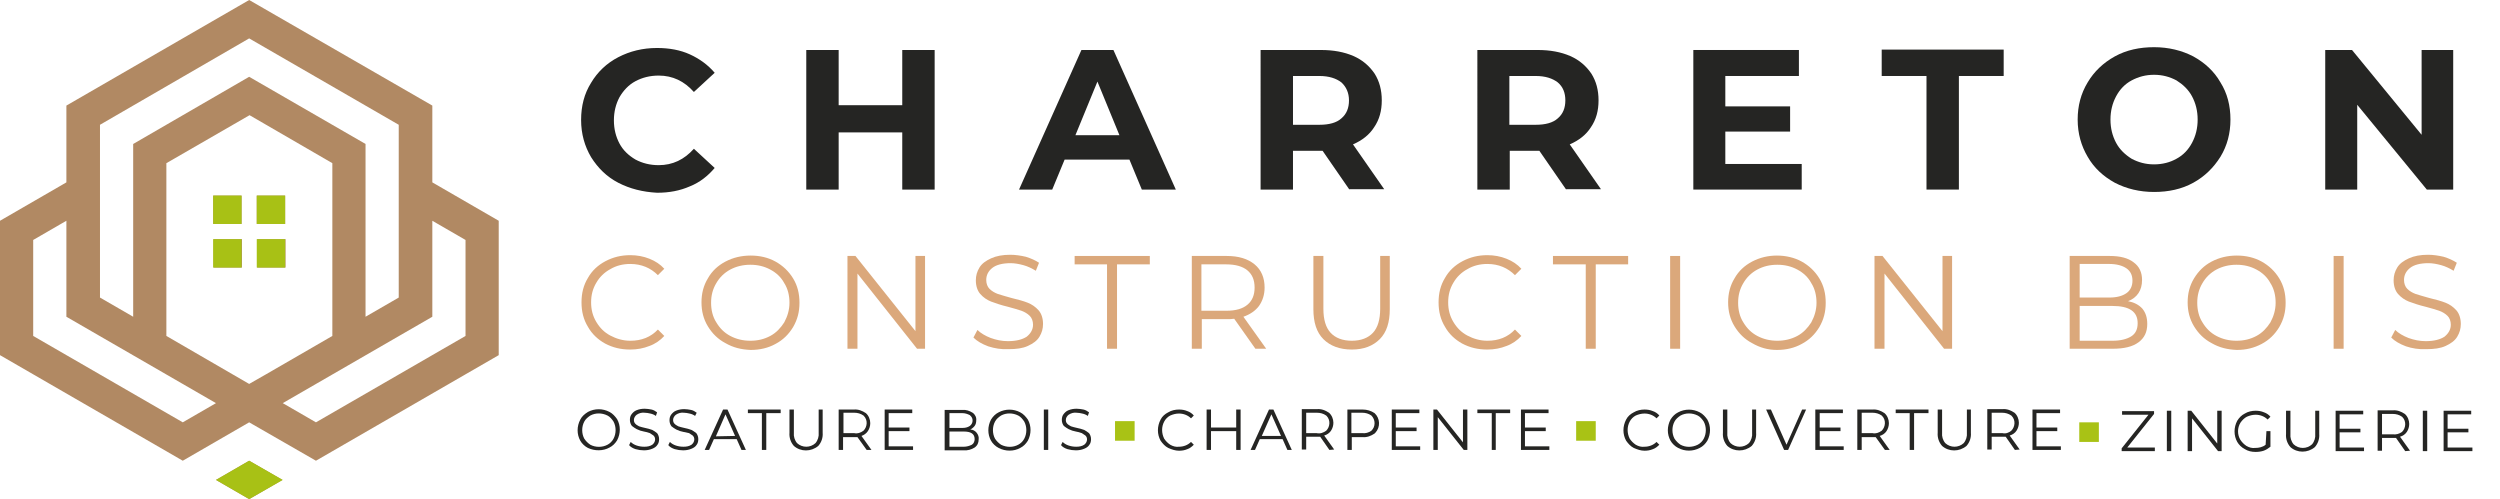 <?xml version="1.0" encoding="utf-8"?>
<!-- Generator: Adobe Illustrator 24.0.1, SVG Export Plug-In . SVG Version: 6.00 Build 0)  -->
<svg version="1.1" id="Calque_1" xmlns="http://www.w3.org/2000/svg" xmlns:xlink="http://www.w3.org/1999/xlink" x="0px" y="0px"
	 viewBox="0 0 625.1 124.8" style="enable-background:new 0 0 625.1 124.8;" xml:space="preserve">
<style type="text/css">
	.st0{fill-rule:evenodd;clip-rule:evenodd;fill:#B18963;}
	.st1{fill-rule:evenodd;clip-rule:evenodd;fill:#A8C115;}
	.st2{fill:#A8C115;}
	.st3{enable-background:new    ;}
	.st4{fill:#252523;}
	.st5{fill:#DBA87B;}
	.st6{fill:#A9C215;}
</style>
<title>logo-noir</title>
<path class="st0" d="M16.6,26.4v19.2L0,55.2v33.6l45.7,26.4l16.6-9.6l16.7,9.6l45.7-26.4V55.2l-16.6-9.6V26.4L62.3,0L16.6,26.4
	 M83.1,40.8V84l-16.6,9.6L62.3,96L41.6,84V40.8l20.8-12L83.1,40.8z M91.4,36L62.3,19.2L33.3,36v43.2l-8.3-4.8V31.2L62.3,9.6
	l37.4,21.6v43.2l-8.3,4.8V36z M116.4,60v24L79,105.6l-8.3-4.8l37.4-21.6v-24L116.4,60z M16.6,55.2v24L54,100.8l-8.3,4.8L8.3,84V60
	L16.6,55.2z M71.4,59.8v7.1h-7.1v-7.1H71.4z M64.2,48.9h7.1V56h-7.1V48.9z M60.5,59.8v7.1h-7.1v-7.1H60.5z M53.3,48.9h7.1V56h-7.1
	V48.9z M54,120l8.3,4.8l8.3-4.8l-8.3-4.8L54,120z"/>
<polygon class="st1" points="54,120 62.3,124.8 70.7,120 62.3,115.2 "/>
<rect x="64.2" y="59.8" class="st2" width="7.1" height="7.1"/>
<rect x="64.2" y="48.9" class="st2" width="7.1" height="7.1"/>
<rect x="53.3" y="59.8" class="st2" width="7.1" height="7.1"/>
<rect x="53.3" y="48.9" class="st2" width="7.1" height="7.1"/>
<g>
	<g class="st3">
		<path class="st4" d="M154.6,45.7c-2.9-1.5-5.1-3.7-6.8-6.4c-1.6-2.7-2.5-5.8-2.5-9.3c0-3.5,0.8-6.6,2.5-9.3
			c1.6-2.7,3.9-4.9,6.8-6.4c2.9-1.5,6.1-2.3,9.7-2.3c3,0,5.8,0.5,8.2,1.6c2.4,1.1,4.5,2.6,6.2,4.6l-5.2,4.8
			c-2.4-2.7-5.3-4.1-8.8-4.1c-2.2,0-4.1,0.5-5.8,1.4c-1.7,0.9-3,2.3-4,4c-0.9,1.7-1.4,3.6-1.4,5.8c0,2.2,0.5,4.1,1.4,5.8
			c0.9,1.7,2.3,3,4,4c1.7,0.9,3.6,1.4,5.8,1.4c3.5,0,6.4-1.4,8.8-4.1l5.2,4.8c-1.7,2-3.7,3.6-6.2,4.6c-2.5,1.1-5.2,1.6-8.2,1.6
			C160.7,48,157.5,47.2,154.6,45.7z"/>
		<path class="st4" d="M233.7,12.5v34.9h-8.1V33.1h-15.9v14.3h-8.1V12.5h8.1v13.8h15.9V12.5H233.7z"/>
		<path class="st4" d="M282.4,39.9h-16.2l-3.1,7.5h-8.3l15.6-34.9h8L294,47.4h-8.5L282.4,39.9z M279.9,33.8l-5.5-13.4l-5.5,13.4
			H279.9z"/>
		<path class="st4" d="M337.4,47.4l-6.7-9.7h-0.4h-7v9.7h-8.1V12.5h15.1c3.1,0,5.8,0.5,8.1,1.5c2.3,1,4,2.5,5.3,4.4
			c1.2,1.9,1.8,4.1,1.8,6.7c0,2.6-0.6,4.8-1.9,6.7c-1.2,1.9-3,3.3-5.3,4.3l7.8,11.2H337.4z M335.4,20.6c-1.3-1-3.1-1.6-5.5-1.6h-6.6
			v12.2h6.6c2.4,0,4.3-0.5,5.5-1.6c1.3-1.1,1.9-2.6,1.9-4.5C337.3,23.2,336.6,21.7,335.4,20.6z"/>
		<path class="st4" d="M391.6,47.4l-6.7-9.7h-0.4h-7v9.7h-8.1V12.5h15.1c3.1,0,5.8,0.5,8.1,1.5c2.3,1,4,2.5,5.3,4.4
			c1.2,1.9,1.8,4.1,1.8,6.7c0,2.6-0.6,4.8-1.9,6.7c-1.2,1.9-3,3.3-5.3,4.3l7.8,11.2H391.6z M389.5,20.6c-1.3-1-3.1-1.6-5.5-1.6h-6.6
			v12.2h6.6c2.4,0,4.3-0.5,5.5-1.6c1.3-1.1,1.9-2.6,1.9-4.5C391.4,23.2,390.8,21.7,389.5,20.6z"/>
		<path class="st4" d="M450.5,40.9v6.5h-27.1V12.5h26.4v6.5h-18.4v7.6h16.2v6.3h-16.2v8.1H450.5z"/>
	</g>
	<g class="st3">
		<path class="st4" d="M481.7,19h-11.2v-6.6H501V19h-11.2v28.4h-8.1V19z"/>
	</g>
	<g class="st3">
		<path class="st4" d="M528.8,45.7c-2.9-1.6-5.2-3.7-6.8-6.5c-1.6-2.7-2.5-5.8-2.5-9.3c0-3.4,0.8-6.5,2.5-9.3
			c1.6-2.7,3.9-4.9,6.8-6.5c2.9-1.6,6.2-2.3,9.8-2.3c3.6,0,6.9,0.8,9.8,2.3c2.9,1.6,5.2,3.7,6.8,6.5c1.7,2.7,2.5,5.8,2.5,9.3
			c0,3.4-0.8,6.5-2.5,9.3c-1.7,2.7-3.9,4.9-6.8,6.5c-2.9,1.6-6.2,2.3-9.8,2.3C535,48,531.7,47.2,528.8,45.7z M544.2,39.7
			c1.7-0.9,3-2.3,3.9-4c0.9-1.7,1.4-3.6,1.4-5.8c0-2.2-0.5-4.1-1.4-5.8s-2.3-3-3.9-4c-1.7-0.9-3.5-1.4-5.6-1.4
			c-2.1,0-3.9,0.5-5.6,1.4c-1.7,0.9-3,2.3-3.9,4c-0.9,1.7-1.4,3.6-1.4,5.8c0,2.2,0.5,4.1,1.4,5.8c0.9,1.7,2.3,3,3.9,4
			c1.7,0.9,3.5,1.4,5.6,1.4C540.7,41.1,542.6,40.6,544.2,39.7z"/>
		<path class="st4" d="M613.4,12.5v34.9h-6.6l-17.4-21.2v21.2h-8V12.5h6.7l17.4,21.2V12.5H613.4z"/>
	</g>
	<g class="st3">
		<path class="st5" d="M151.3,85.9c-1.8-1-3.3-2.4-4.3-4.2c-1.1-1.8-1.6-3.8-1.6-6.1s0.5-4.3,1.6-6.1c1-1.8,2.5-3.2,4.4-4.2
			c1.9-1,3.9-1.5,6.2-1.5c1.7,0,3.3,0.3,4.8,0.9c1.5,0.6,2.7,1.4,3.7,2.5l-1.6,1.6c-1.8-1.8-4.1-2.8-6.9-2.8c-1.8,0-3.5,0.4-5,1.3
			c-1.5,0.8-2.7,2-3.5,3.4c-0.9,1.5-1.3,3.1-1.3,4.9s0.4,3.4,1.3,4.9c0.9,1.5,2,2.6,3.5,3.4c1.5,0.8,3.2,1.3,5,1.3
			c2.8,0,5.1-0.9,6.9-2.8l1.6,1.6c-1,1.1-2.3,2-3.7,2.5c-1.5,0.6-3.1,0.9-4.8,0.9C155.2,87.4,153.2,86.9,151.3,85.9z"/>
	</g>
	<g class="st3">
		<path class="st5" d="M181.4,85.8c-1.9-1-3.3-2.4-4.4-4.2c-1.1-1.8-1.6-3.8-1.6-6s0.5-4.2,1.6-6c1-1.8,2.5-3.2,4.4-4.2
			c1.9-1,4-1.5,6.3-1.5c2.3,0,4.4,0.5,6.2,1.5c1.8,1,3.3,2.4,4.4,4.2c1.1,1.8,1.6,3.8,1.6,6.1s-0.5,4.2-1.6,6.1
			c-1.1,1.8-2.5,3.2-4.4,4.2c-1.8,1-3.9,1.5-6.2,1.5C185.3,87.4,183.3,86.9,181.4,85.8z M192.6,84c1.5-0.8,2.6-2,3.5-3.4
			c0.8-1.5,1.3-3.1,1.3-4.9s-0.4-3.5-1.3-4.9c-0.8-1.5-2-2.6-3.5-3.4c-1.5-0.8-3.1-1.2-5-1.2c-1.8,0-3.5,0.4-5,1.2
			c-1.5,0.8-2.7,2-3.5,3.4c-0.9,1.5-1.3,3.1-1.3,4.9s0.4,3.5,1.3,4.9c0.9,1.5,2,2.6,3.5,3.4c1.5,0.8,3.2,1.2,5,1.2
			C189.5,85.2,191.1,84.8,192.6,84z"/>
		<path class="st5" d="M231.3,64v23.2h-2l-14.9-18.8v18.8h-2.5V64h2l15,18.8V64H231.3z"/>
	</g>
	<g class="st3">
		<path class="st5" d="M247.1,86.6c-1.6-0.6-2.8-1.3-3.7-2.2l1-1.9c0.8,0.8,2,1.5,3.3,2c1.4,0.5,2.8,0.8,4.3,0.8
			c2.1,0,3.6-0.4,4.7-1.1c1-0.8,1.6-1.8,1.6-3c0-0.9-0.3-1.7-0.8-2.2c-0.6-0.6-1.3-1-2.1-1.3c-0.8-0.3-2-0.6-3.4-1
			c-1.7-0.4-3.1-0.9-4.2-1.3c-1-0.4-1.9-1-2.7-1.9c-0.7-0.8-1.1-2-1.1-3.4c0-1.2,0.3-2.2,0.9-3.2c0.6-1,1.6-1.7,2.9-2.3
			c1.3-0.6,2.9-0.9,4.8-0.9c1.3,0,2.6,0.2,3.9,0.5c1.3,0.4,2.4,0.9,3.3,1.5l-0.8,2c-1-0.6-2-1.1-3.1-1.4c-1.1-0.3-2.2-0.5-3.2-0.5
			c-2,0-3.6,0.4-4.6,1.2c-1,0.8-1.5,1.8-1.5,3c0,0.9,0.3,1.7,0.8,2.2c0.6,0.6,1.3,1,2.1,1.3c0.9,0.3,2,0.6,3.4,1
			c1.7,0.4,3.1,0.8,4.1,1.2c1,0.4,1.9,1,2.7,1.9c0.7,0.8,1.1,2,1.1,3.4c0,1.2-0.3,2.2-0.9,3.2c-0.6,1-1.6,1.7-2.9,2.3
			c-1.3,0.6-2.9,0.8-4.8,0.8C250.3,87.4,248.7,87.1,247.1,86.6z"/>
	</g>
	<g class="st3">
		<path class="st5" d="M276.9,66.1h-8.2V64h18.8v2.1h-8.2v21.1h-2.5V66.1z"/>
		<path class="st5" d="M313.9,87.2l-5.3-7.5c-0.6,0.1-1.2,0.1-1.9,0.1h-6.2v7.4H298V64h8.7c3,0,5.3,0.7,7,2.1
			c1.7,1.4,2.5,3.4,2.5,5.8c0,1.8-0.5,3.3-1.4,4.6c-0.9,1.2-2.2,2.1-3.9,2.7l5.7,8H313.9z M311.9,76.2c1.2-1,1.8-2.4,1.8-4.3
			c0-1.9-0.6-3.3-1.8-4.3c-1.2-1-3-1.5-5.3-1.5h-6.2v11.6h6.2C309,77.7,310.7,77.2,311.9,76.2z"/>
		<path class="st5" d="M330.9,84.8c-1.7-1.7-2.5-4.2-2.5-7.5V64h2.5v13.2c0,2.7,0.6,4.7,1.8,6c1.2,1.3,3,2,5.3,2
			c2.3,0,4.1-0.7,5.3-2c1.2-1.3,1.8-3.3,1.8-6V64h2.4v13.3c0,3.3-0.8,5.8-2.5,7.5c-1.7,1.7-4,2.6-7,2.6
			C335,87.4,332.6,86.5,330.9,84.8z"/>
	</g>
	<g class="st3">
		<path class="st5" d="M365.6,85.9c-1.8-1-3.3-2.4-4.3-4.2c-1.1-1.8-1.6-3.8-1.6-6.1s0.5-4.3,1.6-6.1c1-1.8,2.5-3.2,4.4-4.2
			c1.9-1,3.9-1.5,6.2-1.5c1.7,0,3.3,0.3,4.8,0.9c1.5,0.6,2.7,1.4,3.7,2.5l-1.6,1.6c-1.8-1.8-4.1-2.8-6.9-2.8c-1.8,0-3.5,0.4-5,1.3
			c-1.5,0.8-2.7,2-3.5,3.4c-0.9,1.5-1.3,3.1-1.3,4.9s0.4,3.4,1.3,4.9c0.9,1.5,2,2.6,3.5,3.4c1.5,0.8,3.2,1.3,5,1.3
			c2.8,0,5.1-0.9,6.9-2.8l1.6,1.6c-1,1.1-2.3,2-3.7,2.5c-1.5,0.6-3.1,0.9-4.8,0.9C369.5,87.4,367.5,86.9,365.6,85.9z"/>
	</g>
	<g class="st3">
		<path class="st5" d="M396.5,66.1h-8.2V64h18.8v2.1H399v21.1h-2.5V66.1z"/>
		<path class="st5" d="M417.6,64h2.5v23.2h-2.5V64z"/>
		<path class="st5" d="M438.1,85.8c-1.9-1-3.3-2.4-4.4-4.2c-1.1-1.8-1.6-3.8-1.6-6s0.5-4.2,1.6-6c1-1.8,2.5-3.2,4.4-4.2
			c1.9-1,4-1.5,6.2-1.5s4.4,0.5,6.2,1.5c1.8,1,3.3,2.4,4.4,4.2c1.1,1.8,1.6,3.8,1.6,6.1s-0.5,4.2-1.6,6.1c-1.1,1.8-2.5,3.2-4.4,4.2
			c-1.8,1-3.9,1.5-6.2,1.5S440,86.9,438.1,85.8z M449.4,84c1.5-0.8,2.6-2,3.5-3.4c0.8-1.5,1.3-3.1,1.3-4.9s-0.4-3.5-1.3-4.9
			c-0.8-1.5-2-2.6-3.5-3.4s-3.1-1.2-5-1.2s-3.5,0.4-5,1.2s-2.7,2-3.5,3.4c-0.9,1.5-1.3,3.1-1.3,4.9s0.4,3.5,1.3,4.9
			c0.9,1.5,2,2.6,3.5,3.4s3.2,1.2,5,1.2S447.9,84.8,449.4,84z"/>
		<path class="st5" d="M488.1,64v23.2h-2l-14.9-18.8v18.8h-2.5V64h2l15,18.8V64H488.1z"/>
		<path class="st5" d="M535.7,77.2c0.8,1,1.2,2.2,1.2,3.8c0,2-0.7,3.5-2.2,4.6c-1.5,1.1-3.6,1.6-6.5,1.6h-10.7V64h10
			c2.6,0,4.6,0.5,6,1.6c1.4,1,2.1,2.5,2.1,4.4c0,1.3-0.3,2.4-0.9,3.3c-0.6,0.9-1.5,1.6-2.6,2C533.6,75.6,534.8,76.2,535.7,77.2z
			 M520,66v8.4h7.4c1.9,0,3.3-0.4,4.3-1.1c1-0.7,1.5-1.8,1.5-3.1c0-1.4-0.5-2.4-1.5-3.1s-2.5-1.1-4.3-1.1H520z M532.9,84.1
			c1.1-0.7,1.6-1.8,1.6-3.3c0-2.9-2.1-4.3-6.3-4.3H520v8.7h8.2C530.2,85.2,531.8,84.8,532.9,84.1z"/>
		<path class="st5" d="M553,85.8c-1.9-1-3.3-2.4-4.4-4.2c-1.1-1.8-1.6-3.8-1.6-6s0.5-4.2,1.6-6c1.1-1.8,2.5-3.2,4.4-4.2
			c1.9-1,4-1.5,6.3-1.5c2.3,0,4.4,0.5,6.2,1.5c1.8,1,3.3,2.4,4.4,4.2c1.1,1.8,1.6,3.8,1.6,6.1s-0.5,4.2-1.6,6.1
			c-1.1,1.8-2.5,3.2-4.4,4.2s-3.9,1.5-6.2,1.5C556.9,87.4,554.9,86.9,553,85.8z M564.2,84c1.5-0.8,2.6-2,3.5-3.4
			c0.8-1.5,1.3-3.1,1.3-4.9s-0.4-3.5-1.3-4.9c-0.8-1.5-2-2.6-3.5-3.4c-1.5-0.8-3.1-1.2-5-1.2c-1.8,0-3.5,0.4-5,1.2
			c-1.5,0.8-2.7,2-3.5,3.4c-0.9,1.5-1.3,3.1-1.3,4.9s0.4,3.5,1.3,4.9c0.9,1.5,2,2.6,3.5,3.4c1.5,0.8,3.2,1.2,5,1.2
			C561.1,85.2,562.7,84.8,564.2,84z"/>
		<path class="st5" d="M583.5,64h2.5v23.2h-2.5V64z"/>
		<path class="st5" d="M601.6,86.6c-1.6-0.6-2.8-1.3-3.7-2.2l1-1.9c0.8,0.8,2,1.5,3.3,2c1.4,0.5,2.8,0.8,4.3,0.8
			c2.1,0,3.6-0.4,4.7-1.1c1-0.8,1.6-1.8,1.6-3c0-0.9-0.3-1.7-0.8-2.2c-0.6-0.6-1.3-1-2.1-1.3c-0.8-0.3-2-0.6-3.4-1
			c-1.7-0.4-3.1-0.9-4.2-1.3c-1-0.4-1.9-1-2.7-1.9c-0.7-0.8-1.1-2-1.1-3.4c0-1.2,0.3-2.2,0.9-3.2c0.6-1,1.6-1.7,2.9-2.3
			c1.3-0.6,2.9-0.9,4.8-0.9c1.3,0,2.6,0.2,3.9,0.5c1.3,0.4,2.4,0.9,3.3,1.5l-0.8,2c-1-0.6-2-1.1-3.1-1.4c-1.1-0.3-2.2-0.5-3.2-0.5
			c-2,0-3.6,0.4-4.6,1.2c-1,0.8-1.5,1.8-1.5,3c0,0.9,0.3,1.7,0.8,2.2c0.6,0.6,1.3,1,2.1,1.3c0.9,0.3,2,0.6,3.4,1
			c1.7,0.4,3.1,0.8,4.1,1.2c1,0.4,1.9,1,2.7,1.9c0.7,0.8,1.1,2,1.1,3.4c0,1.2-0.3,2.2-0.9,3.2c-0.6,1-1.6,1.7-2.9,2.3
			c-1.3,0.6-2.9,0.8-4.8,0.8C604.8,87.4,603.1,87.1,601.6,86.6z"/>
	</g>
	<path class="st4" d="M147,112c-0.8-0.4-1.5-1.1-1.9-1.8c-0.9-1.6-0.9-3.6,0-5.3c0.4-0.8,1.1-1.4,1.9-1.9c1.7-0.9,3.7-0.9,5.4,0
		c0.8,0.4,1.4,1.1,1.9,1.8c0.9,1.6,0.9,3.6,0,5.3c-0.5,0.8-1.1,1.4-1.9,1.8C150.8,112.8,148.7,112.8,147,112L147,112z M151.9,111.2
		c0.6-0.3,1.2-0.9,1.5-1.5c0.7-1.3,0.7-3,0-4.3c-0.4-0.6-0.9-1.2-1.5-1.5c-1.4-0.7-3-0.7-4.3,0c-0.6,0.4-1.2,0.9-1.5,1.5
		c-0.7,1.3-0.7,3,0,4.3c0.4,0.6,0.9,1.1,1.5,1.5C148.9,111.9,150.6,111.9,151.9,111.2z"/>
	<path class="st4" d="M158.9,112.3c-0.6-0.2-1.2-0.5-1.6-1l0.4-0.8c0.4,0.4,0.9,0.7,1.5,0.9c0.6,0.2,1.2,0.3,1.9,0.3
		c0.7,0,1.4-0.1,2-0.5c0.4-0.3,0.7-0.8,0.7-1.3c0-0.4-0.1-0.7-0.4-1c-0.3-0.2-0.6-0.4-0.9-0.6c-0.5-0.2-1-0.3-1.5-0.4
		c-0.6-0.1-1.2-0.3-1.8-0.6c-0.4-0.2-0.8-0.5-1.2-0.8c-0.3-0.4-0.5-0.9-0.5-1.5c0-0.5,0.1-1,0.4-1.4c0.3-0.4,0.7-0.8,1.2-1
		c0.7-0.3,1.4-0.4,2.1-0.4c0.6,0,1.1,0.1,1.7,0.2c0.5,0.1,1,0.4,1.4,0.7L164,104c-0.4-0.3-0.9-0.5-1.4-0.6c-0.5-0.1-0.9-0.2-1.4-0.2
		c-0.7-0.1-1.4,0.1-2,0.5c-0.4,0.3-0.7,0.8-0.7,1.3c0,0.4,0.1,0.7,0.4,1c0.3,0.3,0.6,0.4,0.9,0.6c0.4,0.1,0.9,0.3,1.5,0.4
		c0.6,0.1,1.2,0.3,1.8,0.5c0.4,0.2,0.8,0.5,1.2,0.8c0.3,0.4,0.5,0.9,0.5,1.5c0,0.5-0.1,1-0.4,1.4c-0.3,0.5-0.8,0.8-1.3,1
		c-0.7,0.3-1.4,0.4-2.1,0.4C160.3,112.6,159.6,112.5,158.9,112.3z"/>
	<path class="st4" d="M168.7,112.3c-0.6-0.2-1.2-0.5-1.6-1l0.4-0.8c0.4,0.4,0.9,0.7,1.5,0.9c0.6,0.2,1.2,0.3,1.9,0.3
		c0.7,0,1.4-0.1,2-0.5c0.4-0.3,0.7-0.8,0.7-1.3c0-0.4-0.1-0.7-0.4-1c-0.3-0.2-0.6-0.4-0.9-0.6c-0.5-0.1-1-0.2-1.4-0.3
		c-0.6-0.1-1.2-0.3-1.8-0.6c-0.4-0.2-0.8-0.5-1.2-0.8c-0.3-0.4-0.5-0.9-0.5-1.5c0-0.5,0.1-1,0.4-1.4c0.3-0.4,0.7-0.8,1.2-1
		c0.7-0.3,1.4-0.4,2.1-0.4c0.6,0,1.1,0.1,1.7,0.2c0.5,0.1,1,0.4,1.4,0.7l-0.4,0.8c-0.4-0.3-0.9-0.5-1.4-0.6
		c-0.5-0.1-0.9-0.2-1.4-0.2c-0.7-0.1-1.4,0.1-2,0.5c-0.4,0.3-0.7,0.8-0.7,1.3c0,0.4,0.1,0.7,0.4,1c0.3,0.3,0.6,0.4,0.9,0.6
		c0.4,0.1,0.9,0.3,1.5,0.4c0.6,0.1,1.2,0.3,1.8,0.5c0.4,0.2,0.8,0.5,1.2,0.8c0.3,0.4,0.5,0.9,0.5,1.5c0,0.5-0.1,1-0.4,1.4
		c-0.3,0.5-0.8,0.8-1.3,1c-0.7,0.3-1.4,0.4-2.1,0.4C170.1,112.6,169.4,112.5,168.7,112.3z"/>
	<path class="st4" d="M184.2,109.8h-5.7l-1.2,2.7h-1.1l4.6-10.1h1.1l4.6,10.1h-1.1L184.2,109.8z M183.8,109l-2.4-5.4l-2.4,5.5
		L183.8,109z"/>
	<path class="st4" d="M190.5,103.3h-3.5v-0.9h8.2v0.9h-3.6v9.2h-1.1V103.3z"/>
	<path class="st4" d="M198.5,111.5c-0.8-0.9-1.2-2.1-1.1-3.3v-5.8h1.1v5.8c-0.1,0.9,0.2,1.9,0.8,2.6c1.3,1.2,3.3,1.2,4.6,0
		c0.6-0.7,0.9-1.7,0.8-2.6v-5.8h1v5.8c0.1,1.2-0.3,2.4-1.1,3.3C202.8,113,200.2,113,198.5,111.5L198.5,111.5z"/>
	<path class="st4" d="M216.7,112.5l-2.3-3.2c-0.3,0-0.5,0-0.8,0h-2.8v3.2h-1.1v-10.1h3.8c1.1-0.1,2.1,0.3,3,0.9
		c0.7,0.6,1.1,1.6,1.1,2.5c0,0.7-0.2,1.4-0.6,2c-0.4,0.6-1,1-1.6,1.2l2.5,3.5H216.7z M215.9,107.7c1-1,1.1-2.7,0.1-3.7
		c0,0,0,0-0.1-0.1c-0.7-0.5-1.5-0.7-2.3-0.7h-2.7v5.1h2.7C214.4,108.5,215.2,108.2,215.9,107.7z"/>
	<path class="st4" d="M228.3,111.6v0.9h-7.1v-10.1h6.9v0.9h-5.9v3.6h5.2v0.9h-5.2v3.8L228.3,111.6z"/>
	<path class="st4" d="M244.2,108.2c0.4,0.5,0.6,1.1,0.5,1.7c0,0.8-0.3,1.5-1,2c-0.8,0.5-1.8,0.8-2.8,0.7h-4.7v-10.1h4.4
		c0.9-0.1,1.8,0.2,2.6,0.7c0.6,0.4,1,1.2,0.9,1.9c0,0.5-0.1,1-0.4,1.4c-0.3,0.4-0.7,0.7-1.1,0.9
		C243.2,107.4,243.8,107.7,244.2,108.2z M237.4,103.3v3.7h3.2c0.7,0,1.3-0.1,1.9-0.5c0.8-0.6,0.9-1.7,0.3-2.4
		c-0.1-0.1-0.2-0.2-0.3-0.3c-0.6-0.3-1.2-0.5-1.9-0.5L237.4,103.3z M243,111.2c0.5-0.3,0.7-0.9,0.7-1.4c0-1.3-0.9-1.9-2.7-1.9h-3.6
		v3.8h3.6C241.7,111.7,242.4,111.5,243,111.2L243,111.2z"/>
	<path class="st4" d="M249.7,112c-0.8-0.4-1.5-1.1-1.9-1.8c-0.9-1.6-0.9-3.6,0-5.3c0.5-0.8,1.1-1.4,1.9-1.8c1.7-0.9,3.7-0.9,5.4,0
		c0.8,0.4,1.4,1.1,1.9,1.8c0.9,1.6,0.9,3.6,0,5.3c-0.5,0.8-1.1,1.4-1.9,1.8C253.5,112.9,251.4,112.9,249.7,112L249.7,112z
		 M254.6,111.2c0.6-0.3,1.2-0.9,1.5-1.5c0.7-1.3,0.7-3,0-4.3c-0.4-0.6-0.9-1.2-1.5-1.5c-1.4-0.7-3-0.7-4.3,0
		c-0.6,0.4-1.2,0.9-1.5,1.5c-0.7,1.3-0.7,3,0,4.3c0.4,0.6,0.9,1.1,1.5,1.5C251.7,111.9,253.3,111.9,254.6,111.2z"/>
	<path class="st4" d="M261,102.4h1.1v10.1H261V102.4z"/>
	<path class="st4" d="M266.9,112.3c-0.6-0.2-1.2-0.5-1.6-1l0.4-0.8c0.4,0.4,0.9,0.7,1.5,0.9c0.6,0.2,1.2,0.3,1.9,0.3
		c0.7,0,1.4-0.1,2-0.5c0.4-0.3,0.7-0.8,0.7-1.3c0-0.4-0.1-0.7-0.4-1c-0.3-0.2-0.6-0.4-0.9-0.6c-0.5-0.2-1-0.3-1.5-0.4
		c-0.6-0.1-1.2-0.3-1.8-0.6c-0.4-0.2-0.8-0.5-1.2-0.8c-0.3-0.4-0.5-0.9-0.5-1.5c0-0.5,0.1-1,0.4-1.4c0.3-0.4,0.7-0.8,1.2-1
		c0.7-0.3,1.4-0.4,2.1-0.4c0.6,0,1.1,0.1,1.7,0.2c0.5,0.1,1,0.4,1.4,0.7L272,104c-0.4-0.3-0.9-0.5-1.4-0.6c-0.5-0.1-0.9-0.2-1.4-0.2
		c-0.7-0.1-1.4,0.1-2,0.5c-0.4,0.3-0.7,0.8-0.7,1.3c0,0.4,0.1,0.7,0.4,1c0.3,0.3,0.6,0.4,0.9,0.6c0.4,0.1,0.9,0.3,1.5,0.4
		c0.6,0.1,1.2,0.3,1.8,0.5c0.4,0.2,0.8,0.5,1.2,0.8c0.3,0.4,0.5,0.9,0.5,1.5c0,0.5-0.1,1-0.4,1.4c-0.3,0.5-0.8,0.8-1.3,1
		c-0.7,0.3-1.4,0.4-2.1,0.4C268.3,112.6,267.6,112.5,266.9,112.3z"/>
	<path class="st4" d="M292.1,112c-0.8-0.4-1.4-1.1-1.9-1.8c-0.9-1.6-0.9-3.6,0-5.3c0.4-0.8,1.1-1.4,1.9-1.8c0.8-0.5,1.8-0.7,2.7-0.7
		c0.7,0,1.4,0.1,2.1,0.4c0.6,0.2,1.2,0.6,1.6,1.1l-0.7,0.7c-0.8-0.8-1.9-1.2-3-1.2c-0.8,0-1.5,0.2-2.2,0.5c-0.6,0.3-1.2,0.9-1.5,1.5
		c-0.7,1.3-0.7,2.9,0,4.3c0.4,0.6,0.9,1.1,1.5,1.5c0.7,0.4,1.4,0.6,2.2,0.5c1.1,0,2.2-0.4,3-1.2l0.7,0.7c-0.5,0.5-1,0.9-1.6,1.1
		c-0.7,0.3-1.4,0.4-2.1,0.4C293.9,112.7,293,112.4,292.1,112z"/>
	<path class="st4" d="M310.2,102.4v10.1h-1.1v-4.7h-6.3v4.7h-1.1v-10.1h1.1v4.5h6.3v-4.5H310.2z"/>
	<path class="st4" d="M320.7,109.8H315l-1.2,2.7h-1.1l4.6-10.1h1.1l4.6,10.1h-1.1L320.7,109.8z M320.3,109l-2.4-5.4l-2.4,5.4H320.3z
		"/>
	<path class="st4" d="M332.4,112.5l-2.3-3.3c-0.3,0-0.5,0-0.8,0h-2.7v3.2h-1.1v-10.1h3.8c1.1-0.1,2.1,0.3,3,0.9
		c0.7,0.6,1.1,1.6,1.1,2.5c0,0.7-0.2,1.4-0.6,2c-0.4,0.6-1,1-1.7,1.2l2.5,3.5L332.4,112.5z M331.6,107.7c1-1,1.1-2.7,0.1-3.7
		c0,0,0,0-0.1-0.1c-0.7-0.5-1.5-0.7-2.3-0.7h-2.7v5.1h2.6C330.1,108.5,330.9,108.2,331.6,107.7z"/>
	<path class="st4" d="M343.7,103.3c1.4,1.3,1.5,3.5,0.2,4.9c-0.1,0.1-0.1,0.1-0.2,0.2c-0.9,0.6-1.9,1-3,0.9H338v3.2h-1.1v-10.1h3.8
		C341.8,102.4,342.8,102.7,343.7,103.3z M342.9,107.7c0.5-0.5,0.8-1.1,0.8-1.9c0-0.7-0.3-1.4-0.8-1.9c-0.7-0.5-1.5-0.7-2.3-0.7h-2.7
		v5.1h2.7C341.4,108.4,342.2,108.2,342.9,107.7z"/>
	<path class="st4" d="M355.1,111.6v0.9h-7.1v-10.1h6.9v0.9H349v3.6h5.2v0.9H349v3.8L355.1,111.6z"/>
	<path class="st4" d="M366.9,102.4v10.1H366l-6.5-8.2v8.2h-1.1v-10.1h0.9l6.5,8.2v-8.2H366.9z"/>
	<path class="st4" d="M373,103.3h-3.6v-0.9h8.2v0.9h-3.6v9.2H373V103.3z"/>
	<path class="st4" d="M387.4,111.6v0.9h-7.1v-10.1h6.9v0.9h-5.9v3.6h5.2v0.9h-5.2v3.8L387.4,111.6z"/>
	<path class="st4" d="M408.5,112c-0.8-0.4-1.4-1.1-1.9-1.8c-0.9-1.6-0.9-3.6,0-5.3c0.4-0.8,1.1-1.4,1.9-1.8c0.8-0.5,1.8-0.7,2.7-0.7
		c0.7,0,1.4,0.1,2.1,0.4c0.6,0.2,1.2,0.6,1.6,1.1l-0.7,0.7c-0.8-0.8-1.9-1.2-3-1.2c-0.8,0-1.5,0.2-2.2,0.5c-0.6,0.3-1.2,0.9-1.5,1.5
		c-0.7,1.3-0.7,2.9,0,4.3c0.4,0.6,0.9,1.1,1.5,1.5c0.7,0.4,1.4,0.6,2.2,0.5c1.1,0,2.2-0.4,3-1.2l0.7,0.7c-0.5,0.5-1,0.9-1.6,1.1
		c-0.7,0.3-1.4,0.4-2.1,0.4C410.3,112.7,409.4,112.4,408.5,112z"/>
	<path class="st4" d="M419.6,112c-0.8-0.4-1.5-1.1-1.9-1.8c-0.9-1.6-0.9-3.6,0-5.3c0.5-0.8,1.1-1.4,1.9-1.8c1.7-0.9,3.7-0.9,5.4,0
		c0.8,0.4,1.4,1.1,1.9,1.8c0.9,1.6,0.9,3.6,0,5.3c-0.5,0.8-1.1,1.4-1.9,1.8C423.3,112.9,421.3,112.9,419.6,112L419.6,112z
		 M424.5,111.2c0.6-0.3,1.2-0.9,1.5-1.5c0.7-1.3,0.7-3,0-4.3c-0.4-0.6-0.9-1.2-1.5-1.5c-1.4-0.7-3-0.7-4.3,0
		c-0.6,0.4-1.2,0.9-1.5,1.5c-0.7,1.3-0.7,3,0,4.3c0.4,0.6,0.9,1.1,1.5,1.5C421.5,111.9,423.1,111.9,424.5,111.2z"/>
	<path class="st4" d="M431.9,111.5c-0.8-0.9-1.2-2.1-1.1-3.3v-5.8h1.1v5.8c-0.1,0.9,0.2,1.9,0.8,2.6c1.3,1.2,3.3,1.2,4.6,0
		c0.6-0.7,0.9-1.7,0.8-2.6v-5.8h1v5.8c0.1,1.2-0.3,2.4-1.1,3.3C436.2,113,433.6,113,431.9,111.5L431.9,111.5z"/>
	<path class="st4" d="M451.6,102.4l-4.5,10.1h-1l-4.5-10.1h1.2l3.9,8.8l3.9-8.8H451.6z"/>
	<path class="st4" d="M461,111.6v0.9h-7.1v-10.1h6.9v0.9H455v3.6h5.2v0.9H455v3.8L461,111.6z"/>
	<path class="st4" d="M471.3,112.5l-2.3-3.2c-0.3,0-0.5,0-0.8,0h-2.7v3.2h-1.1v-10.1h3.8c1.1-0.1,2.1,0.3,3,0.9
		c0.7,0.6,1.1,1.6,1.1,2.5c0,0.7-0.2,1.4-0.6,2c-0.4,0.6-1,1-1.7,1.2l2.5,3.5L471.3,112.5z M470.5,107.7c1-1,1.1-2.7,0.1-3.7
		c0,0,0,0-0.1-0.1c-0.7-0.5-1.5-0.7-2.3-0.7h-2.7v5.1h2.7C469,108.5,469.8,108.2,470.5,107.7z"/>
	<path class="st4" d="M477.6,103.3H474v-0.9h8.2v0.9h-3.6v9.2h-1.1V103.3z"/>
	<path class="st4" d="M485.6,111.5c-0.8-0.9-1.2-2.1-1.1-3.3v-5.8h1.1v5.8c-0.1,0.9,0.2,1.9,0.8,2.6c1.3,1.2,3.3,1.2,4.6,0
		c0.6-0.7,0.9-1.7,0.8-2.6v-5.8h1v5.8c0.1,1.2-0.3,2.4-1.1,3.3C489.9,113,487.3,113,485.6,111.5L485.6,111.5z"/>
	<path class="st4" d="M503.8,112.5l-2.3-3.3c-0.3,0-0.5,0-0.8,0H498v3.2h-1.1v-10.1h3.8c1.1-0.1,2.1,0.3,3,0.9
		c0.7,0.6,1.1,1.6,1.1,2.5c0,0.7-0.2,1.4-0.6,2c-0.4,0.6-1,1-1.7,1.2l2.5,3.5L503.8,112.5z M502.9,107.7c1-1,1.1-2.7,0.1-3.7
		c0,0,0,0-0.1-0.1c-0.7-0.5-1.5-0.7-2.3-0.7H498v5.1h2.7C501.5,108.5,502.3,108.2,502.9,107.7L502.9,107.7z"/>
	<path class="st4" d="M515.3,111.6v0.9h-7.1v-10.1h6.9v0.9h-5.9v3.6h5.2v0.9h-5.2v3.8L515.3,111.6z"/>
	<rect x="278.8" y="105.3" class="st6" width="4.9" height="4.9"/>
	<rect x="394.1" y="105.3" class="st6" width="4.9" height="4.9"/>
	<path class="st4" d="M538.8,111.9v0.9h-8.3v-0.7l6.7-8.4h-6.6v-0.9h8v0.7l-6.7,8.4H538.8z"/>
	<path class="st4" d="M541.8,102.7h1.1v10.1h-1.1V102.7z"/>
	<path class="st4" d="M555.5,102.7v10.1h-0.9l-6.5-8.2v8.2H547v-10.1h0.9l6.5,8.2v-8.2H555.5z"/>
	<path class="st4" d="M566.7,107.8h1v3.9c-0.5,0.4-1.1,0.8-1.7,1c-0.6,0.2-1.3,0.3-2,0.3c-1,0-1.9-0.2-2.7-0.7
		c-0.8-0.4-1.5-1.1-1.9-1.8c-0.9-1.6-0.9-3.6,0-5.3c0.5-0.8,1.1-1.4,1.9-1.8c0.8-0.5,1.8-0.7,2.7-0.7c0.7,0,1.4,0.1,2.1,0.4
		c0.6,0.2,1.2,0.6,1.6,1.1l-0.7,0.7c-0.8-0.8-1.9-1.2-3-1.2c-0.8,0-1.5,0.2-2.2,0.5c-0.6,0.3-1.2,0.9-1.6,1.5c-0.8,1.3-0.8,3,0,4.3
		c0.4,0.6,0.9,1.1,1.5,1.5c0.7,0.4,1.4,0.6,2.2,0.5c0.9,0,1.9-0.2,2.6-0.8L566.7,107.8z"/>
	<path class="st4" d="M572.7,111.8c-0.8-0.9-1.2-2.1-1.1-3.3v-5.8h1.1v5.8c-0.1,0.9,0.2,1.9,0.8,2.6c1.3,1.2,3.3,1.2,4.6,0
		c0.6-0.7,0.9-1.7,0.8-2.6v-5.8h1v5.8c0.1,1.2-0.3,2.4-1.1,3.3C577,113.3,574.4,113.3,572.7,111.8L572.7,111.8z"/>
	<path class="st4" d="M591.1,111.9v0.9H584v-10.1h6.9v0.9H585v3.6h5.2v0.9H585v3.8H591.1z"/>
	<path class="st4" d="M601.4,112.8l-2.3-3.3c-0.3,0-0.5,0-0.8,0h-2.7v3.2h-1.1v-10.1h3.8c1.1-0.1,2.1,0.3,3,0.9
		c0.7,0.6,1.1,1.6,1.1,2.5c0,0.7-0.2,1.4-0.6,2c-0.4,0.6-1,1-1.7,1.2l2.5,3.5L601.4,112.8z M600.6,108c1-1,1.1-2.7,0.1-3.7
		c0,0,0,0-0.1-0.1c-0.7-0.5-1.5-0.7-2.3-0.7h-2.7v5.1h2.7C599.1,108.7,599.9,108.5,600.6,108L600.6,108z"/>
	<path class="st4" d="M605.8,102.7h1.1v10.1h-1.1V102.7z"/>
	<path class="st4" d="M618.2,111.9v0.9H611v-10.1h6.9v0.9h-5.9v3.6h5.2v0.9h-5.2v3.8H618.2z"/>
	<rect x="519.9" y="105.6" class="st6" width="4.9" height="4.9"/>
</g>
</svg>
